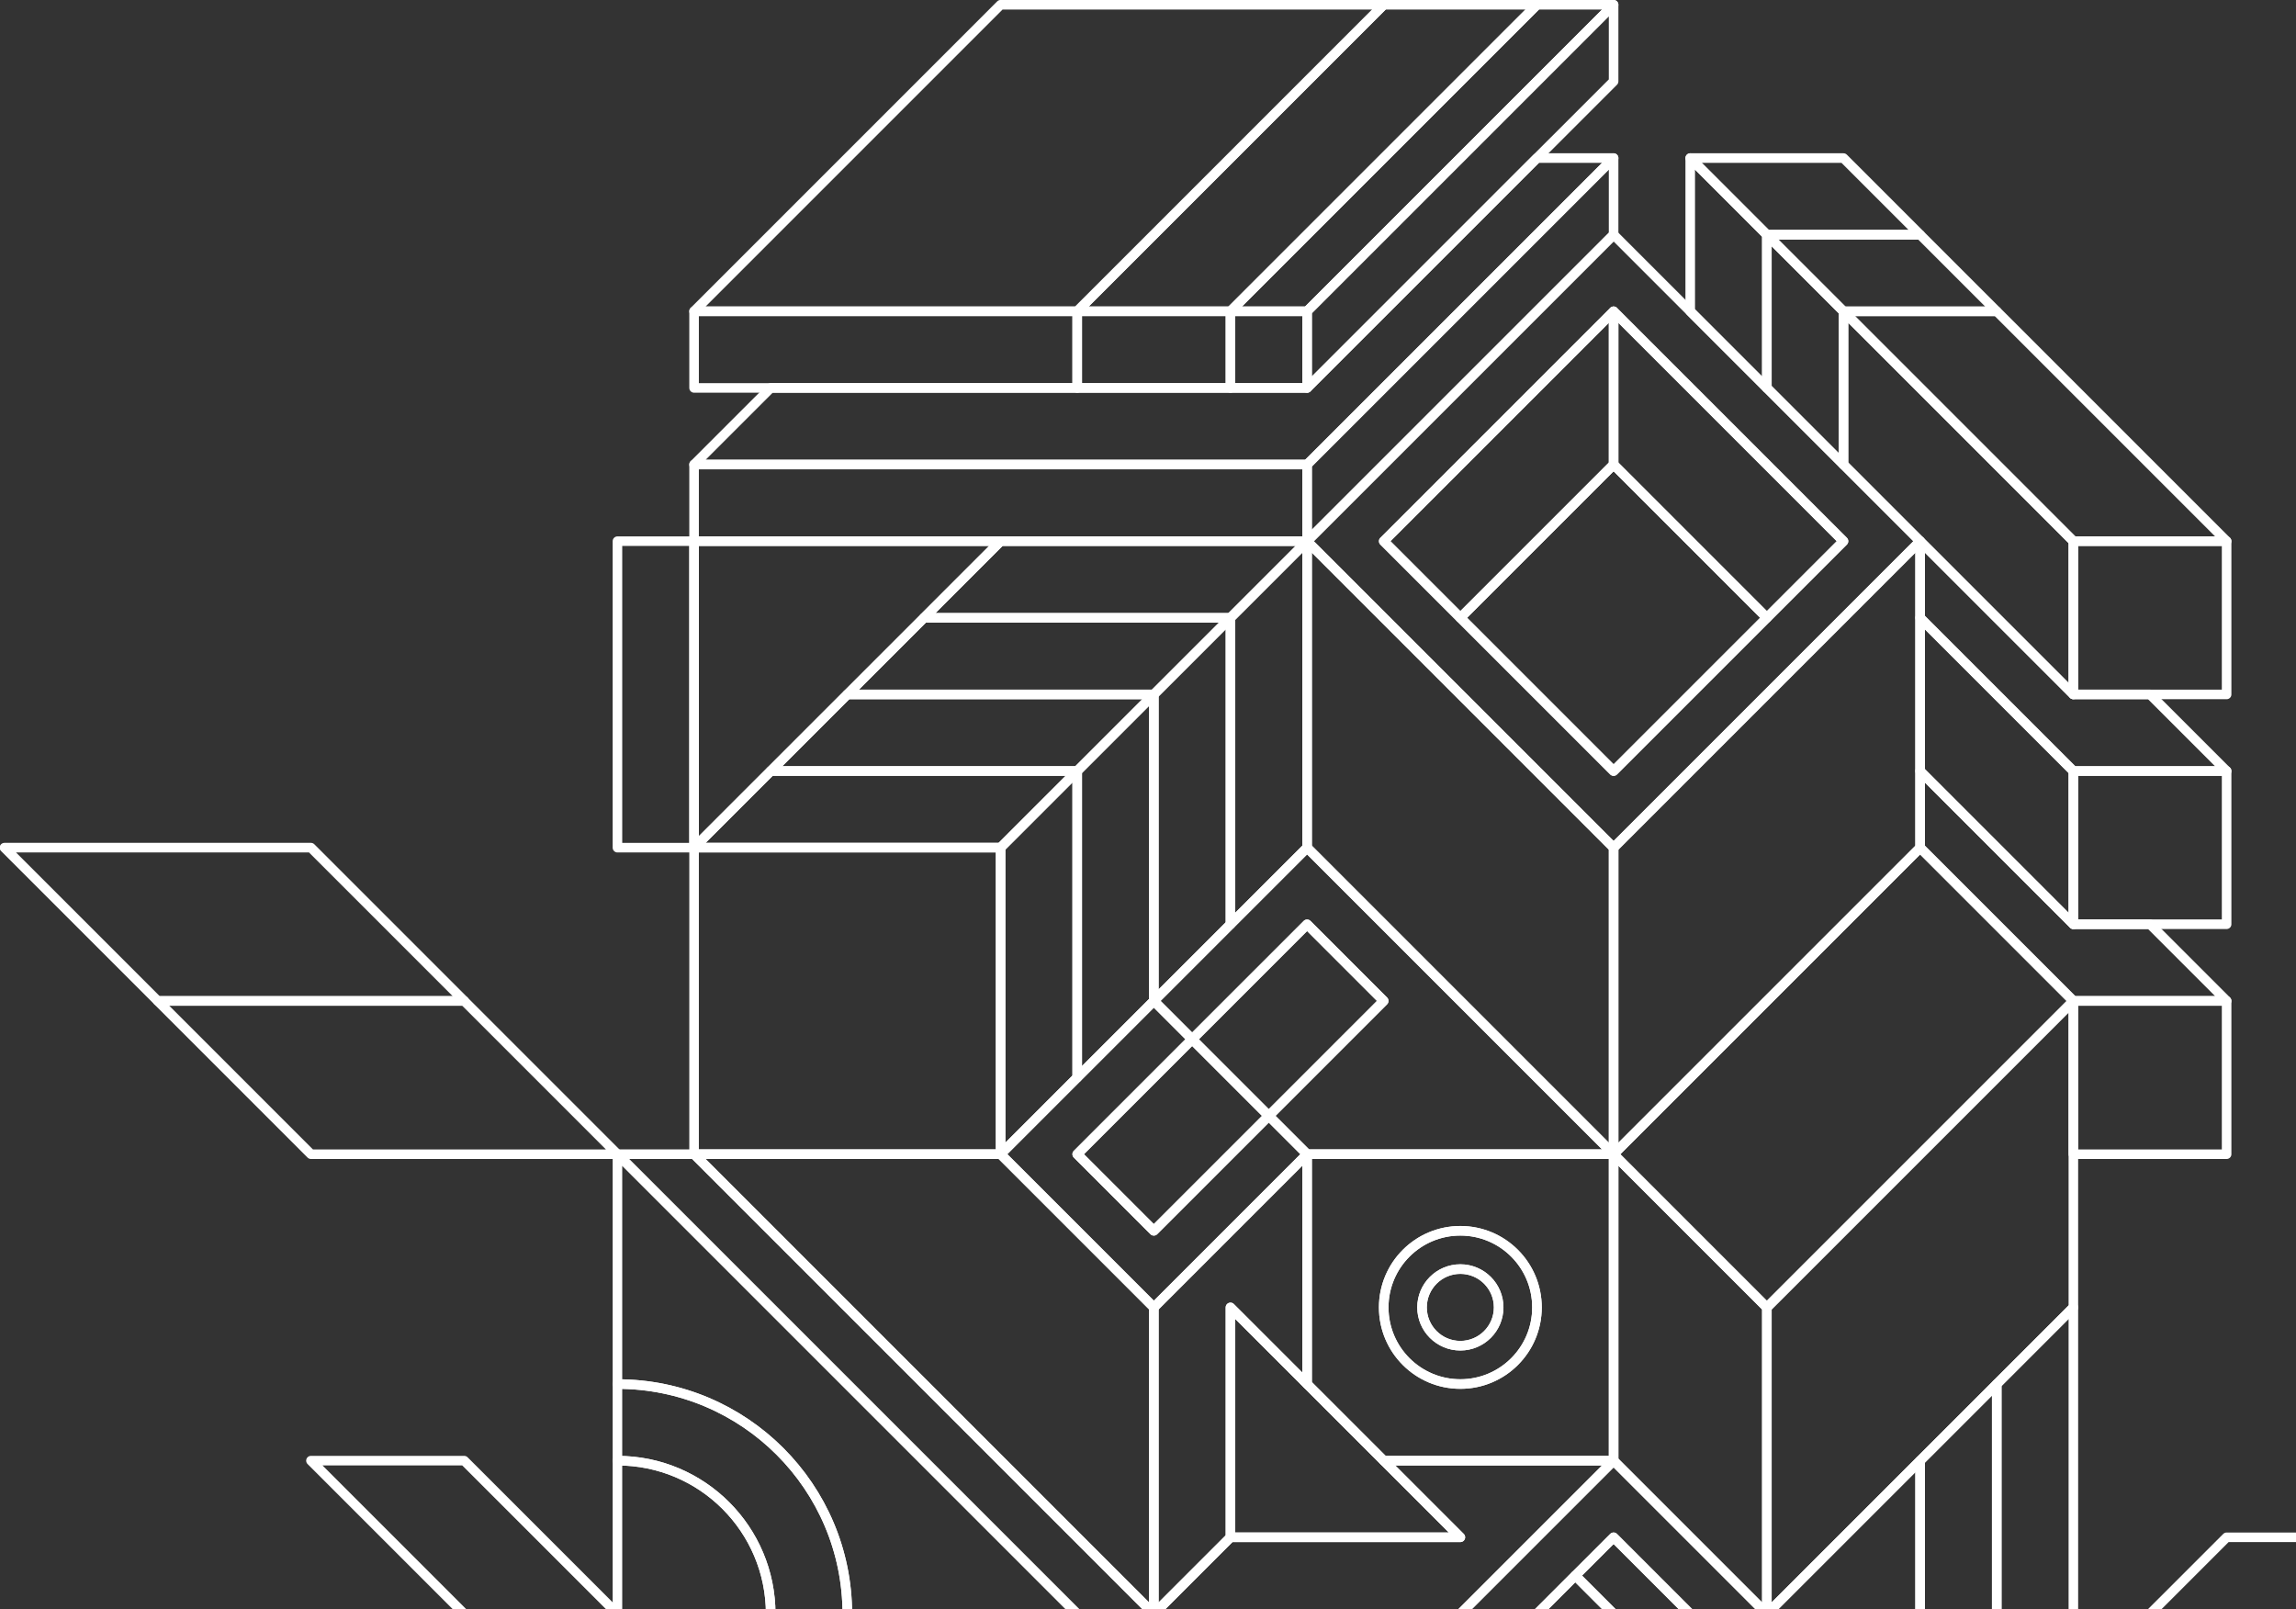 <svg width="234" height="164" viewBox="0 0 234 164" fill="none" xmlns="http://www.w3.org/2000/svg">
<rect x="0" y="0" width="234" height="164" fill="#333333" stroke="none"/>
<g clip-path="url(#clip0_2022_986)">
<path d="M86.357 70.775L94.167 62.966L101.976 55.156H70.738V86.394L78.548 78.585L86.357 70.775Z" stroke="white" stroke-width="0.976" stroke-linecap="round" stroke-linejoin="round"/>
<path d="M195.691 78.578V86.388L211.31 102.007H226.93L219.12 94.197H211.31L195.691 78.578Z" stroke="white" stroke-width="0.976" stroke-linecap="round" stroke-linejoin="round"/>
<path d="M226.928 102.016H211.309V117.635H226.928V102.016Z" stroke="white" stroke-width="0.976" stroke-linecap="round" stroke-linejoin="round"/>
<path d="M195.691 78.588L211.31 94.207V78.588L195.691 62.969V78.588Z" stroke="white" stroke-width="0.976" stroke-linecap="round" stroke-linejoin="round"/>
<path d="M195.691 55.156V62.966L211.31 78.585H226.93L219.12 70.775H211.31L195.691 55.156Z" stroke="white" stroke-width="0.976" stroke-linecap="round" stroke-linejoin="round"/>
<path d="M211.309 94.197H219.118H226.928V78.578H211.309V94.197Z" stroke="white" stroke-width="0.976" stroke-linecap="round" stroke-linejoin="round"/>
<path d="M180.071 23.919L172.262 16.109V31.728L180.071 39.538V23.919Z" stroke="white" stroke-width="0.976" stroke-linecap="round" stroke-linejoin="round"/>
<path d="M211.309 55.155L187.881 31.727V47.346L195.69 55.155L211.309 70.774V55.155Z" stroke="white" stroke-width="0.976" stroke-linecap="round" stroke-linejoin="round"/>
<path d="M211.309 55.155H226.928L203.5 31.727H187.881L211.309 55.155Z" stroke="white" stroke-width="0.976" stroke-linecap="round" stroke-linejoin="round"/>
<path d="M195.69 23.919L187.881 16.109H172.262L180.071 23.919H195.69Z" stroke="white" stroke-width="0.976" stroke-linecap="round" stroke-linejoin="round"/>
<path d="M203.5 164.488H211.31V133.25L203.5 141.06V164.488Z" stroke="white" stroke-width="0.976" stroke-linecap="round" stroke-linejoin="round"/>
<path d="M195.691 148.872V164.491H203.501V141.062L195.691 148.872Z" stroke="white" stroke-width="0.976" stroke-linecap="round" stroke-linejoin="round"/>
<path d="M195.691 148.867L180.072 164.486H195.691V148.867Z" stroke="white" stroke-width="0.976" stroke-linecap="round" stroke-linejoin="round"/>
<path d="M125.404 180.109H133.213L117.594 164.49L70.737 117.633H62.928L125.404 180.109Z" stroke="white" stroke-width="0.976" stroke-linecap="round" stroke-linejoin="round"/>
<path d="M125.404 180.109L62.928 117.633V141.061C75.862 141.061 86.356 151.555 86.356 164.49C86.356 170.962 83.73 176.819 79.494 181.056L94.166 195.728L109.785 180.109H125.404Z" stroke="white" stroke-width="0.976" stroke-linecap="round" stroke-linejoin="round"/>
<path d="M125.405 156.68V133.252L133.215 141.061V117.633L117.596 133.252V164.49L125.405 156.68Z" stroke="white" stroke-width="0.976" stroke-linecap="round" stroke-linejoin="round"/>
<path d="M101.976 86.391H70.738V117.629H101.976V86.391Z" stroke="white" stroke-width="0.976" stroke-linecap="round" stroke-linejoin="round"/>
<path d="M133.214 55.156H101.976L94.166 62.966H125.404L133.214 55.156Z" stroke="white" stroke-width="0.976" stroke-linecap="round" stroke-linejoin="round"/>
<path d="M86.356 70.773L78.547 78.583H109.785L117.594 70.773H86.356Z" stroke="white" stroke-width="0.976" stroke-linecap="round" stroke-linejoin="round"/>
<path d="M117.595 102.012V70.773L109.785 78.583V109.821L117.595 102.012Z" stroke="white" stroke-width="0.976" stroke-linecap="round" stroke-linejoin="round"/>
<path d="M125.404 94.204L133.214 86.394V55.156L125.404 62.966V94.204Z" stroke="white" stroke-width="0.976" stroke-linecap="round" stroke-linejoin="round"/>
<path d="M133.215 86.391L125.405 94.2L117.596 102.01L121.5 105.914L133.215 94.2L141.024 102.01L129.31 113.724L133.215 117.629H164.453L133.215 86.391Z" stroke="white" stroke-width="0.976" stroke-linecap="round" stroke-linejoin="round"/>
<path d="M164.453 117.633H133.215V141.061L141.024 148.871H164.453V117.633ZM141.024 133.252C141.024 128.937 144.519 125.442 148.834 125.442C153.149 125.442 156.643 128.937 156.643 133.252C156.643 137.567 153.149 141.061 148.834 141.061C144.519 141.061 141.024 137.567 141.024 133.252Z" stroke="white" stroke-width="0.976" stroke-linecap="round" stroke-linejoin="round"/>
<path d="M148.834 164.486L164.453 148.867H141.024L148.834 156.677H125.405L117.596 164.486H148.834Z" stroke="white" stroke-width="0.976" stroke-linecap="round" stroke-linejoin="round"/>
<path d="M164.453 148.867L148.834 164.486L164.453 180.105L180.072 164.486L164.453 148.867ZM164.453 172.296L160.548 168.391L156.644 164.486L160.548 160.581L164.453 156.677L172.263 164.486L164.453 172.296Z" stroke="white" stroke-width="0.976" stroke-linecap="round" stroke-linejoin="round"/>
<path d="M164.453 117.632V86.394L133.215 55.156V86.394L164.453 117.632Z" stroke="white" stroke-width="0.976" stroke-linecap="round" stroke-linejoin="round"/>
<path d="M164.453 86.398L195.691 55.16L187.882 47.35L180.072 39.541L172.262 31.731L164.453 23.922L133.215 55.16L164.453 86.398ZM172.262 39.541L187.882 55.16L180.072 62.969L164.453 78.588L148.834 62.969L141.024 55.16L164.453 31.731L172.262 39.541Z" stroke="white" stroke-width="0.976" stroke-linecap="round" stroke-linejoin="round"/>
<path d="M195.691 86.394V78.585V62.966V55.156L164.453 86.394V117.632L195.691 86.394Z" stroke="white" stroke-width="0.976" stroke-linecap="round" stroke-linejoin="round"/>
<path d="M164.453 148.871L180.072 164.49V133.252L164.453 117.633V148.871Z" stroke="white" stroke-width="0.976" stroke-linecap="round" stroke-linejoin="round"/>
<path d="M195.686 86.406L164.451 117.641L180.072 133.261L211.307 102.027L195.686 86.406Z" stroke="white" stroke-width="0.976" stroke-linecap="round" stroke-linejoin="round"/>
<path d="M180.072 133.254V164.492L195.691 148.873L203.501 141.063L211.31 133.254V117.635V102.016L180.072 133.254Z" stroke="white" stroke-width="0.976" stroke-linecap="round" stroke-linejoin="round"/>
<path d="M164.453 47.344L148.834 62.963L164.453 78.582L180.072 62.963L172.263 55.153L164.453 47.344Z" stroke="white" stroke-width="0.976" stroke-linecap="round" stroke-linejoin="round"/>
<path d="M148.833 62.965L164.452 47.346V31.727L141.023 55.155L148.833 62.965Z" stroke="white" stroke-width="0.976" stroke-linecap="round" stroke-linejoin="round"/>
<path d="M172.263 55.155L180.072 62.965L187.882 55.155L172.263 39.536L164.453 31.727V47.346L172.263 55.155Z" stroke="white" stroke-width="0.976" stroke-linecap="round" stroke-linejoin="round"/>
<path d="M133.214 55.153V47.344H70.738V55.153H101.976H133.214Z" stroke="white" stroke-width="0.976" stroke-linecap="round" stroke-linejoin="round"/>
<path d="M133.215 55.157L164.453 23.919V16.109L133.215 47.347V55.157Z" stroke="white" stroke-width="0.976" stroke-linecap="round" stroke-linejoin="round"/>
<path d="M164.453 16.109H156.643L133.214 39.538H125.405H109.786H78.548L70.738 47.347H133.214L164.453 16.109Z" stroke="white" stroke-width="0.976" stroke-linecap="round" stroke-linejoin="round"/>
<path d="M109.786 31.727H70.738V39.536H78.548H109.786V31.727Z" stroke="white" stroke-width="0.976" stroke-linecap="round" stroke-linejoin="round"/>
<path d="M133.214 31.727H125.404V39.536H133.214V31.727Z" stroke="white" stroke-width="0.976" stroke-linecap="round" stroke-linejoin="round"/>
<path d="M133.215 31.723V39.532L156.643 16.103L164.453 8.294V0.484L133.215 31.723Z" stroke="white" stroke-width="0.976" stroke-linecap="round" stroke-linejoin="round"/>
<path d="M125.404 31.723H133.214L164.452 0.484H156.642L125.404 31.723Z" stroke="white" stroke-width="0.976" stroke-linecap="round" stroke-linejoin="round"/>
<path d="M109.786 31.723L141.024 0.484H101.976L70.738 31.723H109.786Z" stroke="white" stroke-width="0.976" stroke-linecap="round" stroke-linejoin="round"/>
<path d="M70.737 55.156H62.928V86.394H70.737V55.156Z" stroke="white" stroke-width="0.976" stroke-linecap="round" stroke-linejoin="round"/>
<path d="M117.595 133.252L101.976 117.633H70.738L117.595 164.49V133.252Z" stroke="white" stroke-width="0.976" stroke-linecap="round" stroke-linejoin="round"/>
<path d="M129.31 113.73L117.596 125.444L109.786 117.635L121.5 105.92L117.596 102.016L109.786 109.825L101.977 117.635L117.596 133.254L133.215 117.635L129.31 113.73Z" stroke="white" stroke-width="0.976" stroke-linecap="round" stroke-linejoin="round"/>
<path d="M31.691 86.391H0.453L16.072 102.01H47.31L31.691 86.391Z" stroke="white" stroke-width="0.976" stroke-linecap="round" stroke-linejoin="round"/>
<path d="M31.691 148.867L47.31 164.486H62.929L47.31 148.867H31.691Z" stroke="white" stroke-width="0.976" stroke-linecap="round" stroke-linejoin="round"/>
<path d="M211.309 70.775H219.118H226.928V55.156H211.309V70.775Z" stroke="white" stroke-width="0.976" stroke-linecap="round" stroke-linejoin="round"/>
<path d="M125.405 62.969H94.167L86.357 70.778H117.596L125.405 62.969Z" stroke="white" stroke-width="0.976" stroke-linecap="round" stroke-linejoin="round"/>
<path d="M125.405 62.969L117.596 70.778V102.016L125.405 94.207V62.969Z" stroke="white" stroke-width="0.976" stroke-linecap="round" stroke-linejoin="round"/>
<path d="M109.786 78.578H78.548L70.738 86.388H101.976L109.786 78.578Z" stroke="white" stroke-width="0.976" stroke-linecap="round" stroke-linejoin="round"/>
<path d="M109.786 78.578L101.977 86.388V117.626L109.786 109.816V78.578Z" stroke="white" stroke-width="0.976" stroke-linecap="round" stroke-linejoin="round"/>
<path d="M148.833 141.057C153.148 141.057 156.642 137.562 156.642 133.247C156.642 128.932 153.148 125.438 148.833 125.438C144.518 125.438 141.023 128.932 141.023 133.247C141.023 137.562 144.518 141.057 148.833 141.057ZM144.928 133.247C144.928 131.09 146.676 129.342 148.833 129.342C150.99 129.342 152.738 131.09 152.738 133.247C152.738 135.404 150.99 137.152 148.833 137.152C146.676 137.152 144.928 135.404 144.928 133.247Z" stroke="white" stroke-width="0.976" stroke-linecap="round" stroke-linejoin="round"/>
<path d="M148.832 137.153C150.989 137.153 152.737 135.405 152.737 133.249C152.737 131.092 150.989 129.344 148.832 129.344C146.676 129.344 144.928 131.092 144.928 133.249C144.928 135.405 146.676 137.153 148.832 137.153Z" stroke="white" stroke-width="0.976" stroke-linecap="round" stroke-linejoin="round"/>
<path d="M133.214 141.06L125.404 133.25V156.679H148.833L141.023 148.869L133.214 141.06Z" stroke="white" stroke-width="0.976" stroke-linecap="round" stroke-linejoin="round"/>
<path d="M62.928 141.062V148.872C71.557 148.872 78.547 155.862 78.547 164.491C78.547 168.806 76.799 172.711 73.968 175.532L62.928 164.491L79.494 181.057C83.73 176.82 86.356 170.963 86.356 164.491C86.356 151.557 75.862 141.062 62.928 141.062Z" stroke="white" stroke-width="0.976" stroke-linecap="round" stroke-linejoin="round"/>
<path d="M109.785 31.723H125.404L156.642 0.484H141.023L109.785 31.723Z" stroke="white" stroke-width="0.976" stroke-linecap="round" stroke-linejoin="round"/>
<path d="M125.404 31.727H109.785V39.536H125.404V31.727Z" stroke="white" stroke-width="0.976" stroke-linecap="round" stroke-linejoin="round"/>
<path d="M160.547 160.584L164.452 164.489H172.261L164.452 156.68L160.547 160.584Z" stroke="white" stroke-width="0.976" stroke-linecap="round" stroke-linejoin="round"/>
<path d="M160.544 160.577L156.637 164.484L160.544 168.391L164.451 164.484L160.544 160.577Z" stroke="white" stroke-width="0.976" stroke-linecap="round" stroke-linejoin="round"/>
<path d="M78.547 164.486C78.547 155.857 71.557 148.867 62.928 148.867V164.486L73.968 175.527C76.79 172.696 78.547 168.791 78.547 164.486Z" stroke="white" stroke-width="0.976" stroke-linecap="round" stroke-linejoin="round"/>
<path d="M226.929 156.68L219.119 164.489H234.738L242.548 156.68H226.929Z" stroke="white" stroke-width="0.976" stroke-linecap="round" stroke-linejoin="round"/>
<path d="M16.072 102.016L31.691 117.635H62.929L47.31 102.016H16.072Z" stroke="white" stroke-width="0.976" stroke-linecap="round" stroke-linejoin="round"/>
<path d="M121.497 105.919L109.783 117.633L117.59 125.44L129.304 113.726L121.497 105.919Z" stroke="white" stroke-width="0.976" stroke-linecap="round" stroke-linejoin="round"/>
<path d="M133.212 94.208L121.498 105.922L129.305 113.729L141.019 102.015L133.212 94.208Z" stroke="white" stroke-width="0.976" stroke-linecap="round" stroke-linejoin="round"/>
<path d="M187.882 31.731H203.501L195.691 23.922H180.072L187.882 31.731Z" stroke="white" stroke-width="0.976" stroke-linecap="round" stroke-linejoin="round"/>
<path d="M187.882 31.731L180.072 23.922V39.541L187.882 47.35V31.731Z" stroke="white" stroke-width="0.976" stroke-linecap="round" stroke-linejoin="round"/>
</g>
<defs>
<clipPath id="clip0_2022_986">
<rect width="234" height="164" fill="white"/>
</clipPath>
</defs>
</svg>
